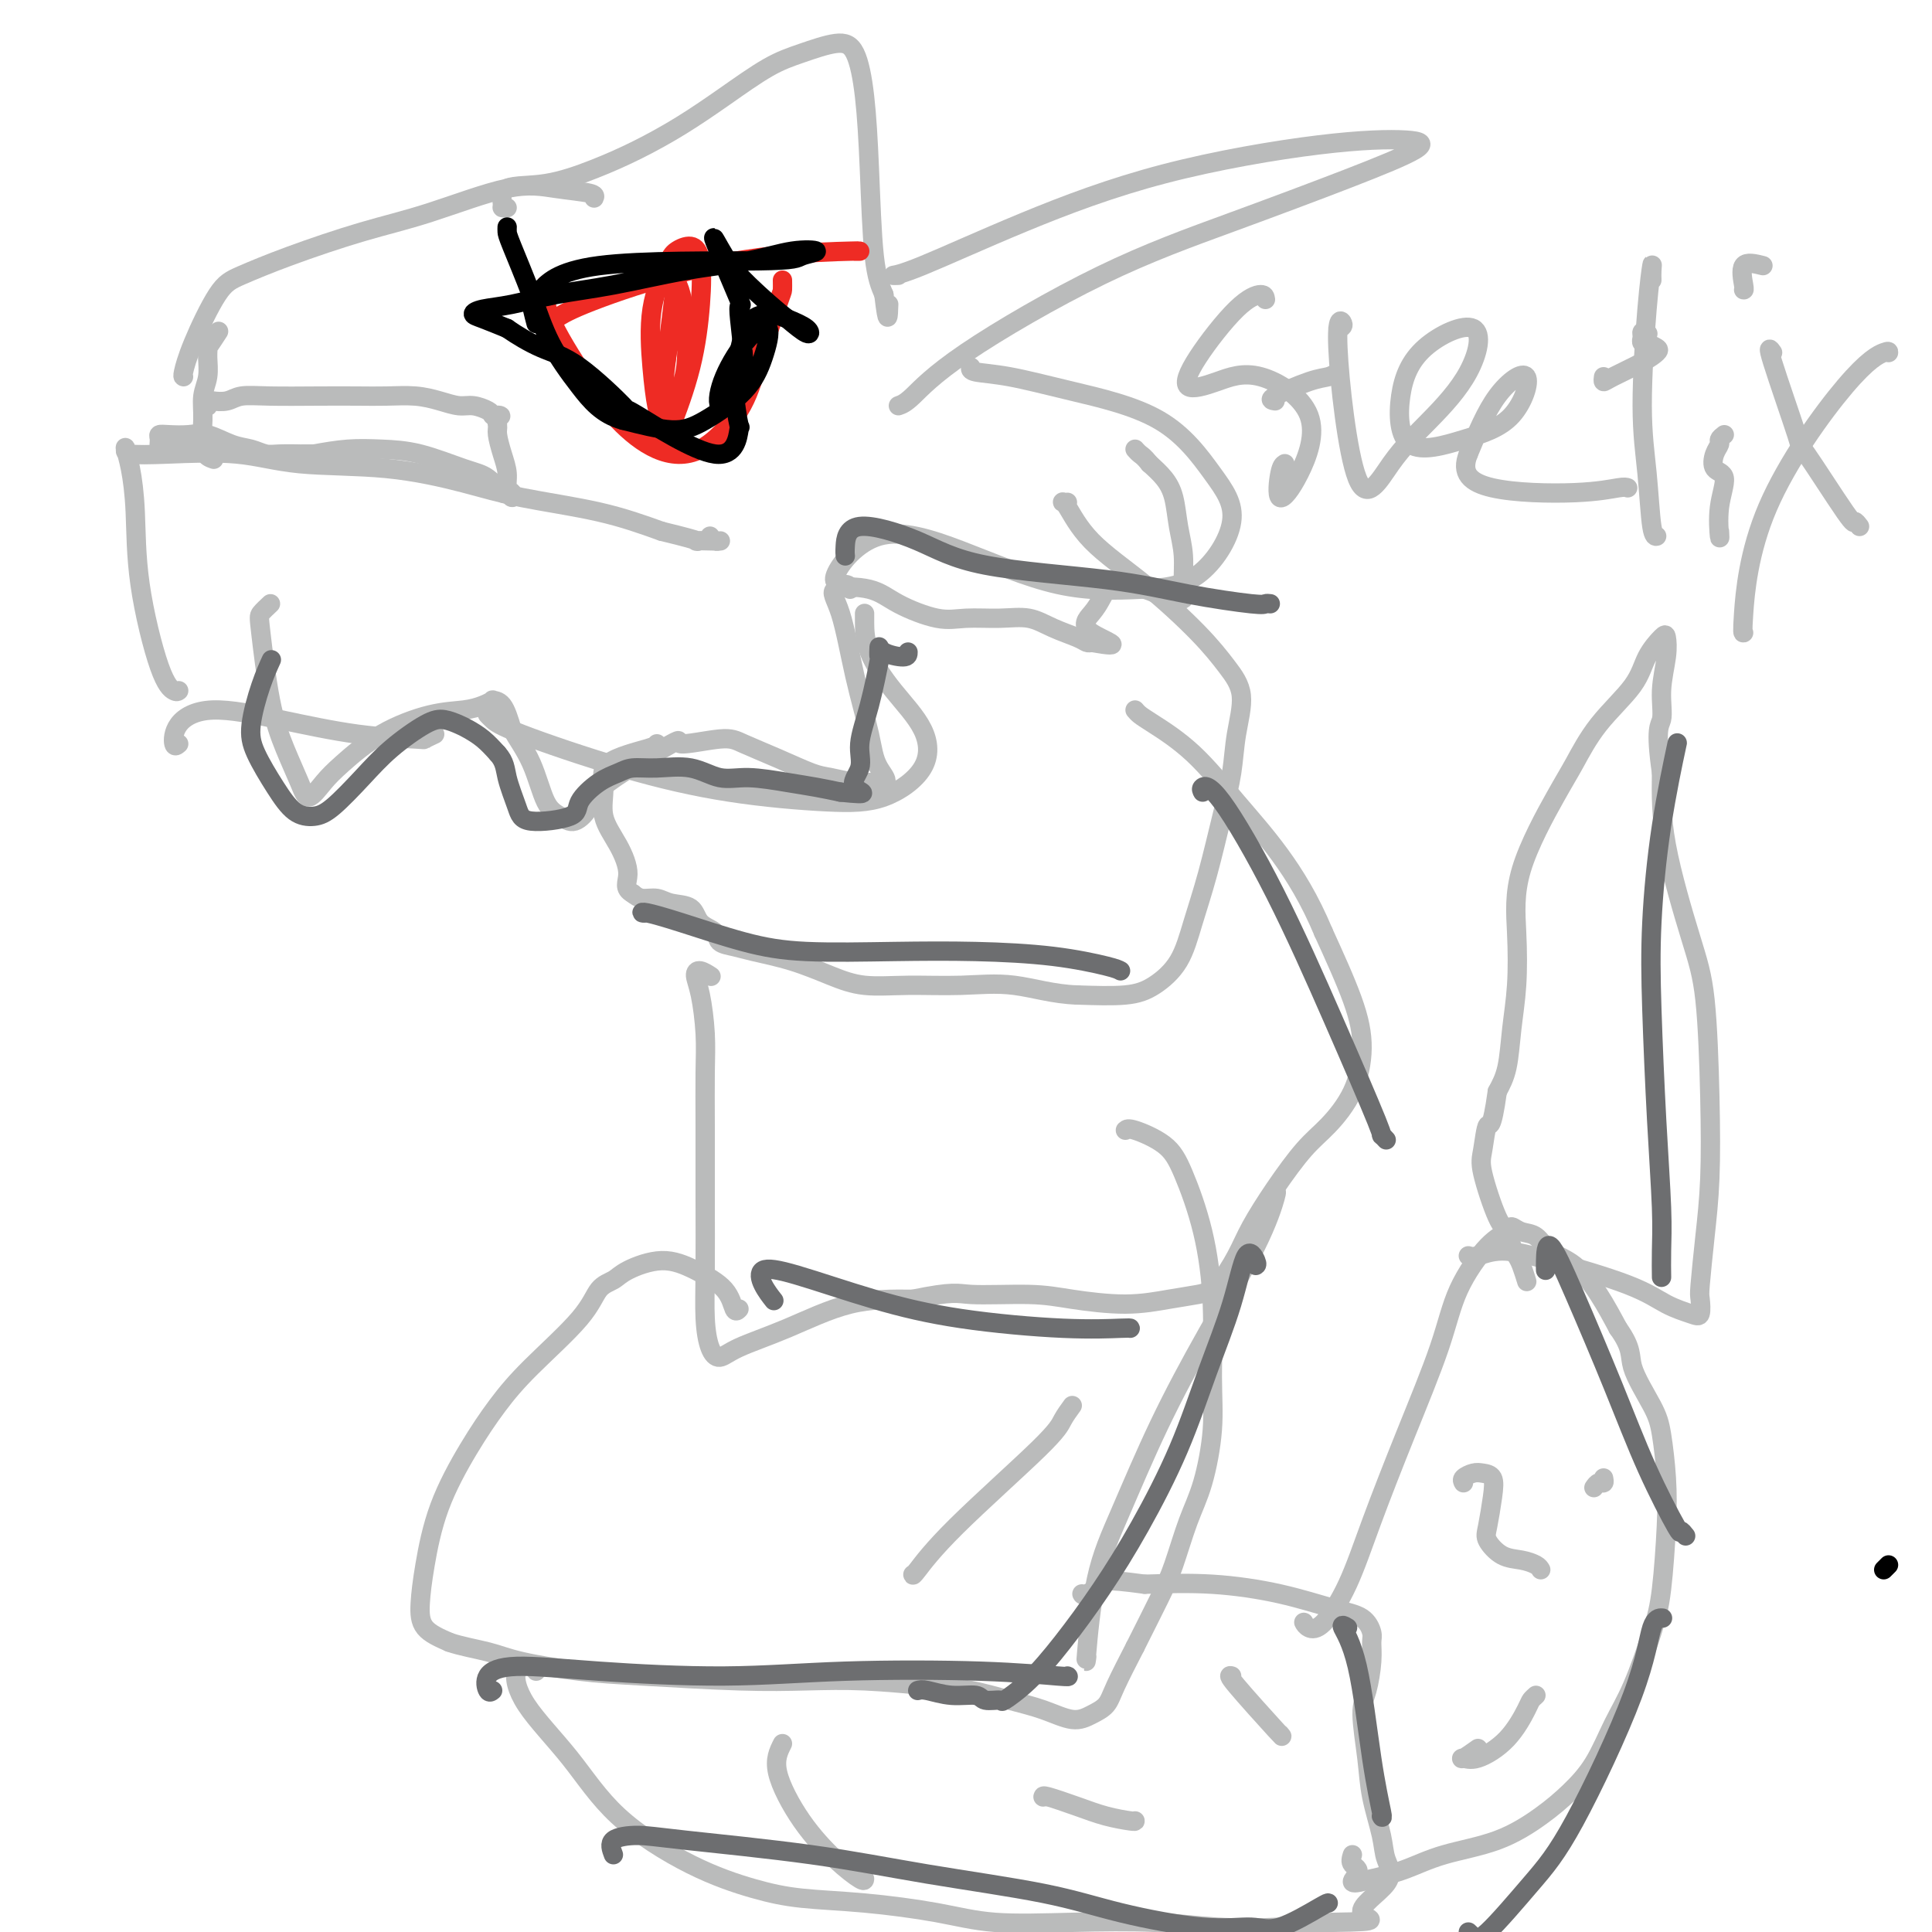 <svg viewBox='0 0 400 400' version='1.1' xmlns='http://www.w3.org/2000/svg' xmlns:xlink='http://www.w3.org/1999/xlink'><g fill='none' stroke='#BABBBB' stroke-width='4' stroke-linecap='round' stroke-linejoin='round'><path d='M37,143c-0.198,0.155 -0.395,0.310 -1,0c-0.605,-0.310 -1.616,-1.085 -3,-5c-1.384,-3.915 -3.141,-10.969 -4,-17c-0.859,-6.031 -0.820,-11.038 -1,-15c-0.180,-3.962 -0.580,-6.879 -1,-9c-0.420,-2.121 -0.861,-3.446 -1,-4c-0.139,-0.554 0.025,-0.337 0,0c-0.025,0.337 -0.237,0.796 1,1c1.237,0.204 3.923,0.155 8,0c4.077,-0.155 9.544,-0.414 14,0c4.456,0.414 7.902,1.503 13,2c5.098,0.497 11.850,0.404 18,1c6.150,0.596 11.700,1.881 16,3c4.300,1.119 7.350,2.070 12,3c4.650,0.930 10.900,1.837 16,3c5.100,1.163 9.050,2.581 13,4'/><path d='M137,110c10.180,2.463 7.131,2.121 7,2c-0.131,-0.121 2.656,-0.022 4,0c1.344,0.022 1.247,-0.032 1,0c-0.247,0.032 -0.642,0.152 -1,0c-0.358,-0.152 -0.679,-0.576 -1,-1'/><path d='M44,95c0.229,0.078 0.457,0.157 0,0c-0.457,-0.157 -1.601,-0.548 -2,-2c-0.399,-1.452 -0.054,-3.963 0,-6c0.054,-2.037 -0.184,-3.601 0,-5c0.184,-1.399 0.789,-2.635 1,-4c0.211,-1.365 0.029,-2.860 0,-4c-0.029,-1.140 0.095,-1.924 0,-2c-0.095,-0.076 -0.410,0.556 0,0c0.410,-0.556 1.546,-2.302 2,-3c0.454,-0.698 0.227,-0.349 0,0'/><path d='M38,78c-0.101,-0.020 -0.202,-0.041 0,-1c0.202,-0.959 0.706,-2.858 2,-6c1.294,-3.142 3.380,-7.528 5,-10c1.620,-2.472 2.776,-3.031 5,-4c2.224,-0.969 5.516,-2.348 10,-4c4.484,-1.652 10.162,-3.578 15,-5c4.838,-1.422 8.838,-2.340 14,-4c5.162,-1.660 11.487,-4.064 16,-5c4.513,-0.936 7.215,-0.406 10,0c2.785,0.406 5.653,0.687 7,1c1.347,0.313 1.174,0.656 1,1'/><path d='M105,43c-0.440,0.026 -0.879,0.051 -1,0c-0.121,-0.051 0.078,-0.179 0,-1c-0.078,-0.821 -0.432,-2.336 1,-3c1.432,-0.664 4.651,-0.479 8,-1c3.349,-0.521 6.827,-1.750 10,-3c3.173,-1.250 6.040,-2.523 9,-4c2.960,-1.477 6.014,-3.160 9,-5c2.986,-1.840 5.906,-3.837 9,-6c3.094,-2.163 6.363,-4.494 9,-6c2.637,-1.506 4.643,-2.189 7,-3c2.357,-0.811 5.065,-1.751 7,-2c1.935,-0.249 3.099,0.193 4,2c0.901,1.807 1.541,4.979 2,9c0.459,4.021 0.739,8.890 1,15c0.261,6.110 0.503,13.460 1,18c0.497,4.540 1.248,6.270 2,8'/><path d='M183,61c0.833,7.167 0.917,4.583 1,2'/><path d='M37,154c-0.409,0.352 -0.818,0.703 -1,0c-0.182,-0.703 -0.136,-2.462 1,-4c1.136,-1.538 3.361,-2.856 7,-3c3.639,-0.144 8.693,0.887 14,2c5.307,1.113 10.866,2.309 16,3c5.134,0.691 9.844,0.878 12,1c2.156,0.122 1.759,0.178 2,0c0.241,-0.178 1.121,-0.589 2,-1'/><path d='M101,148c-0.064,-0.069 -0.128,-0.139 0,0c0.128,0.139 0.449,0.486 1,1c0.551,0.514 1.333,1.196 6,3c4.667,1.804 13.219,4.730 21,7c7.781,2.270 14.790,3.884 22,5c7.210,1.116 14.622,1.733 20,2c5.378,0.267 8.723,0.184 12,-1c3.277,-1.184 6.486,-3.469 8,-6c1.514,-2.531 1.334,-5.309 0,-8c-1.334,-2.691 -3.822,-5.296 -6,-8c-2.178,-2.704 -4.048,-5.508 -5,-8c-0.952,-2.492 -0.987,-4.671 -1,-6c-0.013,-1.329 -0.004,-1.808 0,-2c0.004,-0.192 0.002,-0.096 0,0'/><path d='M176,122c-0.026,-0.449 -0.052,-0.897 -1,-1c-0.948,-0.103 -2.818,0.141 -2,-2c0.818,-2.141 4.322,-6.667 9,-8c4.678,-1.333 10.528,0.527 17,3c6.472,2.473 13.565,5.560 20,7c6.435,1.440 12.213,1.233 17,1c4.787,-0.233 8.582,-0.491 12,-3c3.418,-2.509 6.458,-7.267 7,-11c0.542,-3.733 -1.414,-6.439 -4,-10c-2.586,-3.561 -5.804,-7.976 -11,-11c-5.196,-3.024 -12.372,-4.656 -18,-6c-5.628,-1.344 -9.707,-2.400 -13,-3c-3.293,-0.600 -5.798,-0.743 -7,-1c-1.202,-0.257 -1.101,-0.629 -1,-1'/><path d='M186,57c-0.641,0.022 -1.282,0.045 -1,0c0.282,-0.045 1.486,-0.156 6,-2c4.514,-1.844 12.339,-5.419 21,-9c8.661,-3.581 18.157,-7.168 29,-10c10.843,-2.832 23.032,-4.908 32,-6c8.968,-1.092 14.713,-1.201 18,-1c3.287,0.201 4.115,0.711 2,2c-2.115,1.289 -7.171,3.357 -14,6c-6.829,2.643 -15.429,5.860 -24,9c-8.571,3.140 -17.112,6.202 -27,11c-9.888,4.798 -21.124,11.330 -28,16c-6.876,4.670 -9.393,7.477 -11,9c-1.607,1.523 -2.303,1.761 -3,2'/></g>
<g fill='none' stroke='#EE2B24' stroke-width='4' stroke-linecap='round' stroke-linejoin='round'><path d='M113,67c-0.154,0.063 -0.308,0.126 0,0c0.308,-0.126 1.080,-0.440 2,-1c0.920,-0.560 1.990,-1.365 6,-3c4.010,-1.635 10.961,-4.098 18,-6c7.039,-1.902 14.165,-3.242 21,-4c6.835,-0.758 13.379,-0.935 16,-1c2.621,-0.065 1.320,-0.019 1,0c-0.320,0.019 0.340,0.009 1,0'/><path d='M113,59c0.056,0.046 0.111,0.092 0,1c-0.111,0.908 -0.389,2.676 1,6c1.389,3.324 4.444,8.202 7,12c2.556,3.798 4.612,6.516 7,9c2.388,2.484 5.109,4.736 8,6c2.891,1.264 5.951,1.542 9,0c3.049,-1.542 6.085,-4.902 8,-8c1.915,-3.098 2.709,-5.933 4,-10c1.291,-4.067 3.078,-9.364 4,-12c0.922,-2.636 0.978,-2.610 1,-3c0.022,-0.390 0.011,-1.195 0,-2'/><path d='M141,54c-0.263,0.775 -0.525,1.551 -1,5c-0.475,3.449 -1.161,9.573 -2,15c-0.839,5.427 -1.829,10.157 -2,13c-0.171,2.843 0.477,3.800 1,4c0.523,0.200 0.920,-0.357 2,-3c1.080,-2.643 2.843,-7.371 4,-12c1.157,-4.629 1.707,-9.158 2,-13c0.293,-3.842 0.330,-6.995 0,-9c-0.330,-2.005 -1.028,-2.861 -2,-3c-0.972,-0.139 -2.219,0.438 -3,1c-0.781,0.562 -1.096,1.109 -2,3c-0.904,1.891 -2.397,5.125 -3,9c-0.603,3.875 -0.316,8.389 0,12c0.316,3.611 0.662,6.317 1,8c0.338,1.683 0.669,2.341 1,3'/><path d='M137,87c0.871,2.954 2.048,-1.163 3,-4c0.952,-2.837 1.679,-4.396 2,-7c0.321,-2.604 0.236,-6.255 0,-9c-0.236,-2.745 -0.624,-4.586 -1,-6c-0.376,-1.414 -0.742,-2.401 -1,-2c-0.258,0.401 -0.409,2.190 -1,7c-0.591,4.810 -1.621,12.641 -2,17c-0.379,4.359 -0.108,5.245 0,6c0.108,0.755 0.054,1.377 0,2'/></g>
<g fill='none' stroke='#BABBBB' stroke-width='4' stroke-linecap='round' stroke-linejoin='round'><path d='M43,84c-0.003,-0.030 -0.006,-0.060 0,0c0.006,0.060 0.019,0.208 0,0c-0.019,-0.208 -0.072,-0.774 0,-1c0.072,-0.226 0.267,-0.113 1,0c0.733,0.113 2.004,0.226 3,0c0.996,-0.226 1.717,-0.793 3,-1c1.283,-0.207 3.129,-0.056 6,0c2.871,0.056 6.767,0.018 10,0c3.233,-0.018 5.804,-0.015 8,0c2.196,0.015 4.019,0.042 6,0c1.981,-0.042 4.121,-0.152 6,0c1.879,0.152 3.498,0.566 5,1c1.502,0.434 2.887,0.890 4,1c1.113,0.110 1.953,-0.124 3,0c1.047,0.124 2.299,0.607 3,1c0.701,0.393 0.850,0.697 1,1'/><path d='M102,86c2.699,0.516 1.445,-0.193 1,0c-0.445,0.193 -0.082,1.288 0,2c0.082,0.712 -0.118,1.041 0,2c0.118,0.959 0.554,2.549 1,4c0.446,1.451 0.901,2.762 1,4c0.099,1.238 -0.157,2.401 0,3c0.157,0.599 0.727,0.634 1,1c0.273,0.366 0.247,1.064 0,1c-0.247,-0.064 -0.717,-0.889 -1,-1c-0.283,-0.111 -0.380,0.492 -1,0c-0.620,-0.492 -1.763,-2.080 -3,-3c-1.237,-0.920 -2.569,-1.172 -5,-2c-2.431,-0.828 -5.961,-2.232 -9,-3c-3.039,-0.768 -5.587,-0.899 -8,-1c-2.413,-0.101 -4.689,-0.172 -7,0c-2.311,0.172 -4.655,0.586 -7,1'/><path d='M65,94c-3.879,0.004 -2.577,0.013 -3,0c-0.423,-0.013 -2.570,-0.050 -4,0c-1.430,0.050 -2.142,0.185 -3,0c-0.858,-0.185 -1.861,-0.690 -3,-1c-1.139,-0.310 -2.414,-0.423 -4,-1c-1.586,-0.577 -3.482,-1.617 -5,-2c-1.518,-0.383 -2.656,-0.110 -4,0c-1.344,0.110 -2.893,0.057 -4,0c-1.107,-0.057 -1.771,-0.118 -2,0c-0.229,0.118 -0.023,0.416 0,1c0.023,0.584 -0.136,1.452 0,2c0.136,0.548 0.568,0.774 1,1'/><path d='M221,104c-0.453,0.044 -0.905,0.089 -1,0c-0.095,-0.089 0.169,-0.311 1,1c0.831,1.311 2.231,4.153 5,7c2.769,2.847 6.907,5.697 11,9c4.093,3.303 8.142,7.059 11,10c2.858,2.941 4.526,5.067 6,7c1.474,1.933 2.754,3.672 3,6c0.246,2.328 -0.542,5.246 -1,8c-0.458,2.754 -0.585,5.345 -1,8c-0.415,2.655 -1.117,5.376 -2,9c-0.883,3.624 -1.946,8.152 -3,12c-1.054,3.848 -2.097,7.017 -3,10c-0.903,2.983 -1.665,5.779 -3,8c-1.335,2.221 -3.244,3.867 -5,5c-1.756,1.133 -3.359,1.752 -6,2c-2.641,0.248 -6.321,0.124 -10,0'/><path d='M223,206c-4.898,-0.145 -9.143,-1.508 -13,-2c-3.857,-0.492 -7.326,-0.113 -11,0c-3.674,0.113 -7.554,-0.039 -11,0c-3.446,0.039 -6.459,0.270 -9,0c-2.541,-0.270 -4.611,-1.041 -7,-2c-2.389,-0.959 -5.096,-2.106 -8,-3c-2.904,-0.894 -6.004,-1.537 -8,-2c-1.996,-0.463 -2.889,-0.748 -4,-1c-1.111,-0.252 -2.440,-0.473 -3,-1c-0.560,-0.527 -0.351,-1.361 -1,-2c-0.649,-0.639 -2.155,-1.085 -3,-2c-0.845,-0.915 -1.027,-2.301 -2,-3c-0.973,-0.699 -2.735,-0.713 -4,-1c-1.265,-0.287 -2.033,-0.846 -3,-1c-0.967,-0.154 -2.133,0.099 -3,0c-0.867,-0.099 -1.433,-0.549 -2,-1'/><path d='M131,185c-2.011,-1.082 -1.040,-2.288 -1,-4c0.040,-1.712 -0.851,-3.929 -2,-6c-1.149,-2.071 -2.557,-3.994 -3,-6c-0.443,-2.006 0.077,-4.094 0,-6c-0.077,-1.906 -0.752,-3.628 1,-5c1.752,-1.372 5.929,-2.392 8,-3c2.071,-0.608 2.035,-0.804 2,-1'/><path d='M147,202c0.190,0.125 0.380,0.250 0,0c-0.380,-0.250 -1.331,-0.875 -2,-1c-0.669,-0.125 -1.055,0.252 -1,1c0.055,0.748 0.551,1.869 1,4c0.449,2.131 0.853,5.273 1,8c0.147,2.727 0.039,5.039 0,8c-0.039,2.961 -0.008,6.572 0,11c0.008,4.428 -0.006,9.675 0,15c0.006,5.325 0.034,10.728 0,15c-0.034,4.272 -0.129,7.411 0,10c0.129,2.589 0.482,4.627 1,6c0.518,1.373 1.199,2.081 2,2c0.801,-0.081 1.720,-0.949 4,-2c2.280,-1.051 5.922,-2.283 10,-4c4.078,-1.717 8.594,-3.919 13,-5c4.406,-1.081 8.703,-1.040 13,-1'/><path d='M189,269c8.594,-1.763 9.080,-1.169 12,-1c2.920,0.169 8.272,-0.087 12,0c3.728,0.087 5.830,0.518 9,1c3.170,0.482 7.409,1.015 11,1c3.591,-0.015 6.535,-0.577 9,-1c2.465,-0.423 4.450,-0.707 6,-1c1.550,-0.293 2.665,-0.595 4,-2c1.335,-1.405 2.890,-3.913 4,-6c1.110,-2.087 1.774,-3.751 3,-6c1.226,-2.249 3.012,-5.081 5,-8c1.988,-2.919 4.176,-5.926 6,-8c1.824,-2.074 3.284,-3.216 5,-5c1.716,-1.784 3.687,-4.210 5,-7c1.313,-2.790 1.969,-5.943 2,-9c0.031,-3.057 -0.563,-6.016 -2,-10c-1.437,-3.984 -3.719,-8.992 -6,-14'/><path d='M274,193c-2.845,-6.808 -5.956,-11.827 -9,-16c-3.044,-4.173 -6.020,-7.499 -9,-11c-2.980,-3.501 -5.964,-7.175 -9,-10c-3.036,-2.825 -6.125,-4.799 -8,-6c-1.875,-1.201 -2.536,-1.629 -3,-2c-0.464,-0.371 -0.732,-0.686 -1,-1'/><path d='M153,271c-0.335,0.351 -0.670,0.702 -1,0c-0.330,-0.702 -0.654,-2.459 -2,-4c-1.346,-1.541 -3.715,-2.868 -6,-4c-2.285,-1.132 -4.485,-2.068 -7,-2c-2.515,0.068 -5.343,1.142 -7,2c-1.657,0.858 -2.143,1.500 -3,2c-0.857,0.500 -2.086,0.859 -3,2c-0.914,1.141 -1.515,3.065 -4,6c-2.485,2.935 -6.854,6.880 -10,10c-3.146,3.120 -5.067,5.415 -7,8c-1.933,2.585 -3.877,5.462 -6,9c-2.123,3.538 -4.425,7.738 -6,12c-1.575,4.262 -2.422,8.586 -3,12c-0.578,3.414 -0.886,5.919 -1,8c-0.114,2.081 -0.032,3.737 1,5c1.032,1.263 3.016,2.131 5,3'/><path d='M93,340c2.319,0.825 5.616,1.388 8,2c2.384,0.612 3.855,1.275 7,2c3.145,0.725 7.966,1.514 12,2c4.034,0.486 7.283,0.669 13,1c5.717,0.331 13.902,0.809 20,1c6.098,0.191 10.110,0.096 14,0c3.890,-0.096 7.659,-0.192 12,0c4.341,0.192 9.256,0.673 13,1c3.744,0.327 6.318,0.502 9,1c2.682,0.498 5.471,1.319 8,2c2.529,0.681 4.798,1.221 7,2c2.202,0.779 4.339,1.797 6,2c1.661,0.203 2.847,-0.410 4,-1c1.153,-0.590 2.272,-1.159 3,-2c0.728,-0.841 1.065,-1.955 2,-4c0.935,-2.045 2.467,-5.023 4,-8'/><path d='M235,341c1.917,-3.818 3.708,-7.365 5,-10c1.292,-2.635 2.083,-4.360 3,-7c0.917,-2.640 1.960,-6.194 3,-9c1.040,-2.806 2.078,-4.863 3,-8c0.922,-3.137 1.727,-7.352 2,-11c0.273,-3.648 0.015,-6.727 0,-11c-0.015,-4.273 0.214,-9.741 0,-15c-0.214,-5.259 -0.869,-10.310 -2,-15c-1.131,-4.690 -2.736,-9.020 -4,-12c-1.264,-2.980 -2.186,-4.610 -4,-6c-1.814,-1.390 -4.518,-2.540 -6,-3c-1.482,-0.460 -1.741,-0.230 -2,0'/><path d='M111,346c-0.081,-0.392 -0.161,-0.784 -1,-1c-0.839,-0.216 -2.436,-0.257 -3,1c-0.564,1.257 -0.097,3.810 2,7c2.097,3.190 5.822,7.016 9,11c3.178,3.984 5.808,8.128 10,12c4.192,3.872 9.944,7.474 15,10c5.056,2.526 9.415,3.977 13,5c3.585,1.023 6.396,1.619 10,2c3.604,0.381 7.999,0.546 13,1c5.001,0.454 10.607,1.197 15,2c4.393,0.803 7.574,1.666 12,2c4.426,0.334 10.098,0.139 16,0c5.902,-0.139 12.036,-0.223 17,0c4.964,0.223 8.760,0.752 13,1c4.240,0.248 8.926,0.214 13,0c4.074,-0.214 7.537,-0.607 11,-1'/><path d='M276,398c11.887,-0.156 6.604,-0.546 6,-2c-0.604,-1.454 3.472,-3.973 5,-6c1.528,-2.027 0.510,-3.561 0,-5c-0.510,-1.439 -0.512,-2.784 -1,-5c-0.488,-2.216 -1.461,-5.302 -2,-8c-0.539,-2.698 -0.642,-5.006 -1,-8c-0.358,-2.994 -0.971,-6.674 -1,-9c-0.029,-2.326 0.524,-3.299 1,-5c0.476,-1.701 0.873,-4.131 1,-6c0.127,-1.869 -0.017,-3.175 0,-4c0.017,-0.825 0.195,-1.167 0,-2c-0.195,-0.833 -0.762,-2.157 -2,-3c-1.238,-0.843 -3.146,-1.205 -6,-2c-2.854,-0.795 -6.653,-2.022 -11,-3c-4.347,-0.978 -9.242,-1.708 -14,-2c-4.758,-0.292 -9.379,-0.146 -14,0'/><path d='M237,328c-8.833,-1.202 -8.417,-0.708 -9,0c-0.583,0.708 -2.167,1.631 -3,2c-0.833,0.369 -0.917,0.185 -1,0'/><path d='M270,336c-0.055,-0.099 -0.110,-0.198 0,0c0.110,0.198 0.386,0.691 1,1c0.614,0.309 1.568,0.432 3,-1c1.432,-1.432 3.343,-4.420 5,-8c1.657,-3.580 3.062,-7.754 5,-13c1.938,-5.246 4.411,-11.566 7,-18c2.589,-6.434 5.295,-12.983 7,-18c1.705,-5.017 2.409,-8.504 4,-12c1.591,-3.496 4.068,-7.002 6,-9c1.932,-1.998 3.320,-2.487 4,-3c0.680,-0.513 0.652,-1.049 1,-1c0.348,0.049 1.072,0.681 2,1c0.928,0.319 2.061,0.323 3,1c0.939,0.677 1.685,2.027 3,3c1.315,0.973 3.200,1.570 5,3c1.800,1.430 3.514,3.694 5,6c1.486,2.306 2.743,4.653 4,7'/><path d='M335,275c3.095,4.332 2.333,5.663 3,8c0.667,2.337 2.765,5.680 4,8c1.235,2.320 1.609,3.616 2,6c0.391,2.384 0.801,5.858 1,9c0.199,3.142 0.189,5.954 0,10c-0.189,4.046 -0.555,9.326 -1,13c-0.445,3.674 -0.967,5.742 -2,9c-1.033,3.258 -2.576,7.707 -4,11c-1.424,3.293 -2.728,5.431 -4,8c-1.272,2.569 -2.512,5.569 -4,8c-1.488,2.431 -3.225,4.293 -5,6c-1.775,1.707 -3.589,3.258 -6,5c-2.411,1.742 -5.419,3.673 -9,5c-3.581,1.327 -7.733,2.050 -11,3c-3.267,0.950 -5.648,2.129 -8,3c-2.352,0.871 -4.676,1.436 -7,2'/><path d='M284,389c-6.036,1.881 -3.625,0.083 -3,-1c0.625,-1.083 -0.536,-1.452 -1,-2c-0.464,-0.548 -0.232,-1.274 0,-2'/><path d='M304,260c0.467,0.141 0.934,0.282 2,0c1.066,-0.282 2.729,-0.987 5,-1c2.271,-0.013 5.148,0.665 10,2c4.852,1.335 11.679,3.328 16,5c4.321,1.672 6.138,3.023 8,4c1.862,0.977 3.770,1.582 5,2c1.230,0.418 1.783,0.651 2,0c0.217,-0.651 0.097,-2.185 0,-3c-0.097,-0.815 -0.172,-0.911 0,-3c0.172,-2.089 0.589,-6.171 1,-10c0.411,-3.829 0.814,-7.403 1,-12c0.186,-4.597 0.155,-10.215 0,-17c-0.155,-6.785 -0.433,-14.736 -1,-20c-0.567,-5.264 -1.422,-7.840 -3,-13c-1.578,-5.160 -3.879,-12.903 -5,-19c-1.121,-6.097 -1.060,-10.549 -1,-15'/><path d='M344,160c-1.376,-9.496 -0.317,-9.734 0,-11c0.317,-1.266 -0.107,-3.558 0,-6c0.107,-2.442 0.745,-5.034 1,-7c0.255,-1.966 0.127,-3.306 0,-4c-0.127,-0.694 -0.253,-0.741 -1,0c-0.747,0.741 -2.114,2.272 -3,4c-0.886,1.728 -1.292,3.654 -3,6c-1.708,2.346 -4.717,5.112 -7,8c-2.283,2.888 -3.840,5.897 -5,8c-1.160,2.103 -1.922,3.301 -4,7c-2.078,3.699 -5.473,9.899 -7,15c-1.527,5.101 -1.185,9.102 -1,13c0.185,3.898 0.215,7.694 0,11c-0.215,3.306 -0.673,6.121 -1,9c-0.327,2.879 -0.522,5.823 -1,8c-0.478,2.177 -1.239,3.589 -2,5'/><path d='M310,226c-1.177,8.443 -1.619,6.551 -2,7c-0.381,0.449 -0.702,3.240 -1,5c-0.298,1.760 -0.574,2.488 0,5c0.574,2.512 1.999,6.807 3,9c1.001,2.193 1.578,2.283 2,3c0.422,0.717 0.688,2.059 1,3c0.312,0.941 0.671,1.479 1,2c0.329,0.521 0.627,1.025 1,2c0.373,0.975 0.821,2.421 1,3c0.179,0.579 0.090,0.289 0,0'/></g>
<g fill='none' stroke='#000000' stroke-width='4' stroke-linecap='round' stroke-linejoin='round'><path d='M390,325c0.000,0.000 1.000,-1.000 1,-1'/><path d='M111,67c-0.536,-2.032 -1.072,-4.064 -1,-5c0.072,-0.936 0.752,-0.776 2,-2c1.248,-1.224 3.064,-3.832 12,-5c8.936,-1.168 24.991,-0.895 33,-1c8.009,-0.105 7.973,-0.587 9,-1c1.027,-0.413 3.116,-0.756 3,-1c-0.116,-0.244 -2.435,-0.389 -5,0c-2.565,0.389 -5.374,1.312 -9,2c-3.626,0.688 -8.070,1.140 -13,2c-4.930,0.860 -10.345,2.129 -15,3c-4.655,0.871 -8.550,1.346 -12,2c-3.450,0.654 -6.455,1.487 -9,2c-2.545,0.513 -4.631,0.704 -6,1c-1.369,0.296 -2.023,0.695 -2,1c0.023,0.305 0.721,0.516 2,1c1.279,0.484 3.140,1.242 5,2'/><path d='M105,68c2.024,1.414 4.584,2.950 7,4c2.416,1.050 4.689,1.613 8,4c3.311,2.387 7.659,6.597 9,8c1.341,1.403 -0.325,-0.003 3,2c3.325,2.003 11.640,7.413 16,8c4.360,0.587 4.766,-3.649 5,-5c0.234,-1.351 0.295,0.184 0,-1c-0.295,-1.184 -0.947,-5.086 -1,-8c-0.053,-2.914 0.494,-4.842 1,-7c0.506,-2.158 0.972,-4.548 2,-6c1.028,-1.452 2.618,-1.966 4,-2c1.382,-0.034 2.556,0.414 4,1c1.444,0.586 3.158,1.312 4,2c0.842,0.688 0.812,1.340 0,1c-0.812,-0.340 -2.406,-1.670 -4,-3'/><path d='M163,66c-2.182,-1.633 -5.637,-4.714 -8,-7c-2.363,-2.286 -3.633,-3.775 -5,-6c-1.367,-2.225 -2.830,-5.186 -2,-3c0.830,2.186 3.952,9.518 5,12c1.048,2.482 0.022,0.114 0,2c-0.022,1.886 0.962,8.027 1,12c0.038,3.973 -0.868,5.778 -2,7c-1.132,1.222 -2.491,1.861 -3,1c-0.509,-0.861 -0.169,-3.222 1,-6c1.169,-2.778 3.168,-5.971 5,-8c1.832,-2.029 3.499,-2.892 4,-2c0.501,0.892 -0.164,3.540 -1,6c-0.836,2.460 -1.843,4.731 -4,7c-2.157,2.269 -5.465,4.534 -8,6c-2.535,1.466 -4.296,2.133 -7,2c-2.704,-0.133 -6.352,-1.067 -10,-2'/><path d='M129,87c-4.353,-1.162 -6.736,-4.065 -9,-7c-2.264,-2.935 -4.411,-5.900 -6,-9c-1.589,-3.100 -2.622,-6.333 -4,-10c-1.378,-3.667 -3.101,-7.766 -4,-10c-0.899,-2.234 -0.973,-2.601 -1,-3c-0.027,-0.399 -0.008,-0.828 0,-1c0.008,-0.172 0.004,-0.086 0,0'/></g>
<g fill='none' stroke='#BABBBB' stroke-width='4' stroke-linecap='round' stroke-linejoin='round'><path d='M56,125c-0.803,0.749 -1.607,1.498 -2,2c-0.393,0.502 -0.377,0.757 0,4c0.377,3.243 1.115,9.473 2,14c0.885,4.527 1.917,7.350 3,10c1.083,2.650 2.217,5.126 3,7c0.783,1.874 1.215,3.147 2,3c0.785,-0.147 1.925,-1.713 3,-3c1.075,-1.287 2.087,-2.295 4,-4c1.913,-1.705 4.727,-4.107 8,-6c3.273,-1.893 7.005,-3.278 10,-4c2.995,-0.722 5.253,-0.782 7,-1c1.747,-0.218 2.982,-0.594 4,-1c1.018,-0.406 1.819,-0.841 2,-1c0.181,-0.159 -0.259,-0.043 0,0c0.259,0.043 1.217,0.012 2,1c0.783,0.988 1.392,2.994 2,5'/><path d='M106,151c1.072,1.915 2.753,4.203 4,7c1.247,2.797 2.059,6.101 3,8c0.941,1.899 2.010,2.391 3,3c0.990,0.609 1.901,1.335 3,1c1.099,-0.335 2.388,-1.730 3,-3c0.612,-1.270 0.548,-2.416 4,-5c3.452,-2.584 10.419,-6.607 13,-8c2.581,-1.393 0.774,-0.156 2,0c1.226,0.156 5.484,-0.768 8,-1c2.516,-0.232 3.289,0.229 5,1c1.711,0.771 4.359,1.853 7,3c2.641,1.147 5.275,2.359 7,3c1.725,0.641 2.541,0.711 4,1c1.459,0.289 3.560,0.797 5,1c1.440,0.203 2.220,0.102 3,0'/><path d='M180,162c5.331,0.993 3.160,-1.023 2,-3c-1.160,-1.977 -1.308,-3.915 -2,-7c-0.692,-3.085 -1.929,-7.316 -3,-12c-1.071,-4.684 -1.978,-9.822 -3,-13c-1.022,-3.178 -2.159,-4.396 -1,-5c1.159,-0.604 4.615,-0.592 7,0c2.385,0.592 3.698,1.765 6,3c2.302,1.235 5.594,2.533 8,3c2.406,0.467 3.926,0.104 6,0c2.074,-0.104 4.702,0.053 7,0c2.298,-0.053 4.265,-0.315 6,0c1.735,0.315 3.238,1.208 5,2c1.762,0.792 3.782,1.482 5,2c1.218,0.518 1.634,0.862 2,1c0.366,0.138 0.683,0.069 1,0'/><path d='M226,133c8.227,1.452 2.295,-0.420 0,-2c-2.295,-1.580 -0.952,-2.870 0,-4c0.952,-1.130 1.513,-2.099 2,-3c0.487,-0.901 0.899,-1.734 2,-2c1.101,-0.266 2.891,0.036 4,0c1.109,-0.036 1.537,-0.408 3,0c1.463,0.408 3.962,1.598 5,2c1.038,0.402 0.615,0.017 1,0c0.385,-0.017 1.579,0.334 2,0c0.421,-0.334 0.069,-1.352 0,-3c-0.069,-1.648 0.144,-3.925 0,-6c-0.144,-2.075 -0.647,-3.948 -1,-6c-0.353,-2.052 -0.557,-4.283 -1,-6c-0.443,-1.717 -1.127,-2.919 -2,-4c-0.873,-1.081 -1.937,-2.040 -3,-3'/><path d='M238,96c-1.167,-1.476 -1.583,-1.667 -2,-2c-0.417,-0.333 -0.833,-0.810 -1,-1c-0.167,-0.190 -0.083,-0.095 0,0'/><path d='M262,62c-0.073,-0.509 -0.147,-1.017 -1,-1c-0.853,0.017 -2.486,0.560 -5,3c-2.514,2.440 -5.911,6.779 -8,10c-2.089,3.221 -2.872,5.325 -2,6c0.872,0.675 3.400,-0.080 6,-1c2.600,-0.920 5.274,-2.004 9,-1c3.726,1.004 8.504,4.098 10,8c1.496,3.902 -0.290,8.613 -2,12c-1.710,3.387 -3.345,5.450 -4,5c-0.655,-0.450 -0.330,-3.414 0,-5c0.330,-1.586 0.665,-1.793 1,-2'/><path d='M277,68c0.614,-0.160 1.227,-0.321 1,-1c-0.227,-0.679 -1.295,-1.877 -1,5c0.295,6.877 1.955,21.828 4,27c2.045,5.172 4.477,0.564 7,-3c2.523,-3.564 5.138,-6.084 8,-9c2.862,-2.916 5.971,-6.229 8,-10c2.029,-3.771 2.979,-8.000 1,-9c-1.979,-1.000 -6.886,1.228 -10,4c-3.114,2.772 -4.433,6.088 -5,10c-0.567,3.912 -0.380,8.421 2,10c2.380,1.579 6.953,0.230 11,-1c4.047,-1.230 7.569,-2.340 10,-5c2.431,-2.660 3.770,-6.870 3,-8c-0.770,-1.130 -3.649,0.820 -6,4c-2.351,3.180 -4.176,7.590 -6,12'/><path d='M304,94c-1.617,3.984 0.340,5.944 5,7c4.660,1.056 12.024,1.207 17,1c4.976,-0.207 7.565,-0.774 9,-1c1.435,-0.226 1.718,-0.113 2,0'/><path d='M264,83c-0.685,-0.107 -1.369,-0.214 0,-1c1.369,-0.786 4.792,-2.250 7,-3c2.208,-0.750 3.202,-0.786 4,-1c0.798,-0.214 1.399,-0.607 2,-1'/><path d='M332,78c-0.068,0.460 -0.135,0.919 0,1c0.135,0.081 0.473,-0.217 2,-1c1.527,-0.783 4.242,-2.052 6,-3c1.758,-0.948 2.558,-1.573 3,-2c0.442,-0.427 0.525,-0.654 0,-1c-0.525,-0.346 -1.657,-0.811 -2,-1c-0.343,-0.189 0.104,-0.102 0,0c-0.104,0.102 -0.760,0.220 -1,0c-0.240,-0.220 -0.064,-0.777 0,-1c0.064,-0.223 0.017,-0.111 0,0c-0.017,0.111 -0.005,0.222 0,0c0.005,-0.222 0.001,-0.778 0,-1c-0.001,-0.222 -0.001,-0.111 0,0'/><path d='M340,69c-0.238,-0.619 0.667,-0.167 1,0c0.333,0.167 0.095,0.048 0,0c-0.095,-0.048 -0.048,-0.024 0,0'/><path d='M342,58c-0.020,-0.597 -0.041,-1.194 0,-2c0.041,-0.806 0.143,-1.820 0,-1c-0.143,0.820 -0.532,3.474 -1,9c-0.468,5.526 -1.015,13.926 -1,20c0.015,6.074 0.592,9.824 1,14c0.408,4.176 0.648,8.778 1,11c0.352,2.222 0.815,2.063 1,2c0.185,-0.063 0.093,-0.032 0,0'/><path d='M357,90c-0.448,0.348 -0.896,0.695 -1,1c-0.104,0.305 0.136,0.567 0,1c-0.136,0.433 -0.649,1.035 -1,2c-0.351,0.965 -0.539,2.292 0,3c0.539,0.708 1.804,0.798 2,2c0.196,1.202 -0.678,3.516 -1,6c-0.322,2.484 -0.092,5.138 0,6c0.092,0.862 0.046,-0.069 0,-1'/><path d='M365,55c-1.689,-0.422 -3.378,-0.844 -4,0c-0.622,0.844 -0.178,2.956 0,4c0.178,1.044 0.089,1.022 0,1'/><path d='M367,73c-0.567,-0.826 -1.133,-1.651 0,2c1.133,3.651 3.967,11.779 5,15c1.033,3.221 0.267,1.533 2,4c1.733,2.467 5.967,9.087 8,12c2.033,2.913 1.867,2.118 2,2c0.133,-0.118 0.567,0.441 1,1'/><path d='M391,73c0.038,-0.204 0.077,-0.408 -1,0c-1.077,0.408 -3.268,1.429 -8,7c-4.732,5.571 -12.005,15.692 -16,25c-3.995,9.308 -4.713,17.802 -5,22c-0.287,4.198 -0.144,4.099 0,4'/><path d='M264,247c0.216,-0.285 0.432,-0.570 0,1c-0.432,1.570 -1.512,4.994 -4,10c-2.488,5.006 -6.383,11.595 -10,18c-3.617,6.405 -6.955,12.625 -10,19c-3.045,6.375 -5.795,12.905 -8,18c-2.205,5.095 -3.863,8.756 -5,14c-1.137,5.244 -1.753,12.070 -2,15c-0.247,2.930 -0.123,1.965 0,1'/><path d='M303,307c-0.182,-0.312 -0.363,-0.624 0,-1c0.363,-0.376 1.271,-0.816 2,-1c0.729,-0.184 1.279,-0.111 2,0c0.721,0.111 1.613,0.261 2,1c0.387,0.739 0.270,2.068 0,4c-0.270,1.932 -0.693,4.468 -1,6c-0.307,1.532 -0.499,2.060 0,3c0.499,0.940 1.691,2.293 3,3c1.309,0.707 2.737,0.767 4,1c1.263,0.233 2.361,0.638 3,1c0.639,0.362 0.820,0.681 1,1'/><path d='M306,362c-1.217,0.866 -2.435,1.732 -3,2c-0.565,0.268 -0.478,-0.061 0,0c0.478,0.061 1.346,0.511 3,0c1.654,-0.511 4.093,-1.982 6,-4c1.907,-2.018 3.283,-4.582 4,-6c0.717,-1.418 0.776,-1.691 1,-2c0.224,-0.309 0.612,-0.655 1,-1'/><path d='M330,308c0.311,-0.444 0.622,-0.889 1,-1c0.378,-0.111 0.822,0.111 1,0c0.178,-0.111 0.089,-0.556 0,-1'/><path d='M217,372c-0.431,-0.012 -0.862,-0.025 -1,0c-0.138,0.025 0.015,0.087 0,0c-0.015,-0.087 -0.200,-0.325 1,0c1.200,0.325 3.786,1.211 6,2c2.214,0.789 4.058,1.482 6,2c1.942,0.518 3.984,0.862 5,1c1.016,0.138 1.008,0.069 1,0'/><path d='M255,347c-0.444,-0.133 -0.889,-0.267 1,2c1.889,2.267 6.111,6.933 8,9c1.889,2.067 1.444,1.533 1,1'/><path d='M162,361c-0.815,1.614 -1.630,3.228 -1,6c0.630,2.772 2.705,6.702 5,10c2.295,3.298 4.810,5.965 7,8c2.190,2.035 4.054,3.439 5,4c0.946,0.561 0.973,0.281 1,0'/><path d='M189,326c-0.005,0.155 -0.010,0.309 1,-1c1.010,-1.309 3.033,-4.083 8,-9c4.967,-4.917 12.876,-11.978 17,-16c4.124,-4.022 4.464,-5.006 5,-6c0.536,-0.994 1.268,-1.997 2,-3'/></g>
<g fill='none' stroke='#6D6E70' stroke-width='4' stroke-linecap='round' stroke-linejoin='round'><path d='M260,262c0.167,-0.093 0.333,-0.185 0,-1c-0.333,-0.815 -1.167,-2.352 -2,-1c-0.833,1.352 -1.665,5.592 -3,10c-1.335,4.408 -3.173,8.984 -5,14c-1.827,5.016 -3.642,10.473 -6,16c-2.358,5.527 -5.260,11.124 -8,16c-2.740,4.876 -5.320,9.029 -8,13c-2.680,3.971 -5.460,7.759 -8,11c-2.540,3.241 -4.838,5.936 -7,8c-2.162,2.064 -4.187,3.496 -5,4c-0.813,0.504 -0.413,0.079 -1,0c-0.587,-0.079 -2.160,0.189 -3,0c-0.840,-0.189 -0.947,-0.834 -2,-1c-1.053,-0.166 -3.053,0.148 -5,0c-1.947,-0.148 -3.842,-0.756 -5,-1c-1.158,-0.244 -1.579,-0.122 -2,0'/><path d='M102,350c-0.333,0.274 -0.666,0.547 -1,0c-0.334,-0.547 -0.669,-1.916 0,-3c0.669,-1.084 2.341,-1.885 6,-2c3.659,-0.115 9.303,0.456 17,1c7.697,0.544 17.446,1.060 26,1c8.554,-0.060 15.911,-0.697 25,-1c9.089,-0.303 19.909,-0.274 28,0c8.091,0.274 13.455,0.793 16,1c2.545,0.207 2.273,0.104 2,0'/><path d='M160,269c0.197,0.249 0.393,0.499 0,0c-0.393,-0.499 -1.377,-1.746 -2,-3c-0.623,-1.254 -0.885,-2.514 0,-3c0.885,-0.486 2.917,-0.197 7,1c4.083,1.197 10.218,3.301 16,5c5.782,1.699 11.209,2.991 18,4c6.791,1.009 14.944,1.733 21,2c6.056,0.267 10.016,0.076 12,0c1.984,-0.076 1.992,-0.038 2,0'/><path d='M249,164c-0.198,-0.353 -0.395,-0.706 0,-1c0.395,-0.294 1.383,-0.528 4,3c2.617,3.528 6.861,10.818 11,19c4.139,8.182 8.171,17.255 12,26c3.829,8.745 7.454,17.162 9,21c1.546,3.838 1.013,3.097 1,3c-0.013,-0.097 0.493,0.452 1,1'/><path d='M56,137c0.165,-0.360 0.329,-0.720 0,0c-0.329,0.720 -1.152,2.518 -2,5c-0.848,2.482 -1.721,5.646 -2,8c-0.279,2.354 0.037,3.896 1,6c0.963,2.104 2.574,4.770 4,7c1.426,2.230 2.668,4.023 4,5c1.332,0.977 2.754,1.138 4,1c1.246,-0.138 2.314,-0.574 4,-2c1.686,-1.426 3.989,-3.843 6,-6c2.011,-2.157 3.731,-4.054 6,-6c2.269,-1.946 5.086,-3.942 7,-5c1.914,-1.058 2.924,-1.179 4,-1c1.076,0.179 2.216,0.656 3,1c0.784,0.344 1.211,0.554 2,1c0.789,0.446 1.940,1.127 3,2c1.060,0.873 2.030,1.936 3,3'/><path d='M103,156c1.585,1.747 1.546,3.116 2,5c0.454,1.884 1.401,4.285 2,6c0.599,1.715 0.849,2.744 3,3c2.151,0.256 6.202,-0.261 8,-1c1.798,-0.739 1.342,-1.700 2,-3c0.658,-1.300 2.429,-2.939 4,-4c1.571,-1.061 2.943,-1.545 4,-2c1.057,-0.455 1.798,-0.883 3,-1c1.202,-0.117 2.865,0.077 5,0c2.135,-0.077 4.741,-0.424 7,0c2.259,0.424 4.172,1.619 6,2c1.828,0.381 3.573,-0.053 6,0c2.427,0.053 5.538,0.591 8,1c2.462,0.409 4.275,0.688 6,1c1.725,0.312 3.363,0.656 5,1'/><path d='M174,164c7.265,0.733 3.926,0.065 3,-1c-0.926,-1.065 0.561,-2.528 1,-4c0.439,-1.472 -0.170,-2.953 0,-5c0.170,-2.047 1.117,-4.661 2,-8c0.883,-3.339 1.701,-7.402 2,-9c0.299,-1.598 0.080,-0.732 0,-1c-0.080,-0.268 -0.022,-1.670 0,-2c0.022,-0.330 0.006,0.411 1,1c0.994,0.589 2.998,1.025 4,1c1.002,-0.025 1.001,-0.513 1,-1'/><path d='M175,115c0.012,0.090 0.023,0.181 0,0c-0.023,-0.181 -0.081,-0.632 0,-2c0.081,-1.368 0.299,-3.653 3,-4c2.701,-0.347 7.883,1.245 12,3c4.117,1.755 7.169,3.671 14,5c6.831,1.329 17.441,2.069 25,3c7.559,0.931 12.067,2.054 17,3c4.933,0.946 10.290,1.716 13,2c2.710,0.284 2.774,0.081 3,0c0.226,-0.081 0.613,-0.041 1,0'/><path d='M134,189c-0.409,0.033 -0.819,0.065 -1,0c-0.181,-0.065 -0.135,-0.228 1,0c1.135,0.228 3.359,0.845 7,2c3.641,1.155 8.699,2.847 13,4c4.301,1.153 7.845,1.766 13,2c5.155,0.234 11.920,0.090 18,0c6.080,-0.090 11.475,-0.127 17,0c5.525,0.127 11.180,0.419 16,1c4.820,0.581 8.806,1.452 11,2c2.194,0.548 2.597,0.774 3,1'/><path d='M127,384c-0.434,-1.142 -0.868,-2.284 0,-3c0.868,-0.716 3.038,-1.007 5,-1c1.962,0.007 3.715,0.311 10,1c6.285,0.689 17.101,1.762 26,3c8.899,1.238 15.881,2.642 24,4c8.119,1.358 17.374,2.669 24,4c6.626,1.331 10.623,2.682 16,4c5.377,1.318 12.134,2.602 17,3c4.866,0.398 7.840,-0.089 10,0c2.160,0.089 3.505,0.755 6,0c2.495,-0.755 6.142,-2.930 8,-4c1.858,-1.070 1.929,-1.035 2,-1'/><path d='M344,335c0.188,0.010 0.376,0.019 0,0c-0.376,-0.019 -1.315,-0.067 -2,2c-0.685,2.067 -1.115,6.250 -4,14c-2.885,7.750 -8.226,19.068 -12,26c-3.774,6.932 -5.981,9.476 -9,13c-3.019,3.524 -6.851,8.026 -9,10c-2.149,1.974 -2.614,1.421 -3,1c-0.386,-0.421 -0.693,-0.711 -1,-1'/><path d='M279,337c-0.687,-0.416 -1.375,-0.833 -1,0c0.375,0.833 1.812,2.914 3,8c1.188,5.086 2.128,13.177 3,19c0.872,5.823 1.678,9.378 2,11c0.322,1.622 0.161,1.311 0,1'/><path d='M320,263c-0.015,-0.326 -0.029,-0.653 0,-2c0.029,-1.347 0.103,-3.715 1,-3c0.897,0.715 2.618,4.513 5,10c2.382,5.487 5.426,12.664 8,19c2.574,6.336 4.680,11.832 7,17c2.320,5.168 4.855,10.007 6,12c1.145,1.993 0.898,1.141 1,1c0.102,-0.141 0.551,0.430 1,1'/><path d='M347,155c-0.075,0.351 -0.150,0.702 0,0c0.150,-0.702 0.526,-2.458 0,0c-0.526,2.458 -1.955,9.131 -3,16c-1.045,6.869 -1.706,13.935 -2,20c-0.294,6.065 -0.222,11.128 0,18c0.222,6.872 0.596,15.551 1,23c0.404,7.449 0.840,13.667 1,18c0.160,4.333 0.043,6.782 0,9c-0.043,2.218 -0.012,4.205 0,5c0.012,0.795 0.006,0.397 0,0'/></g>
</svg>